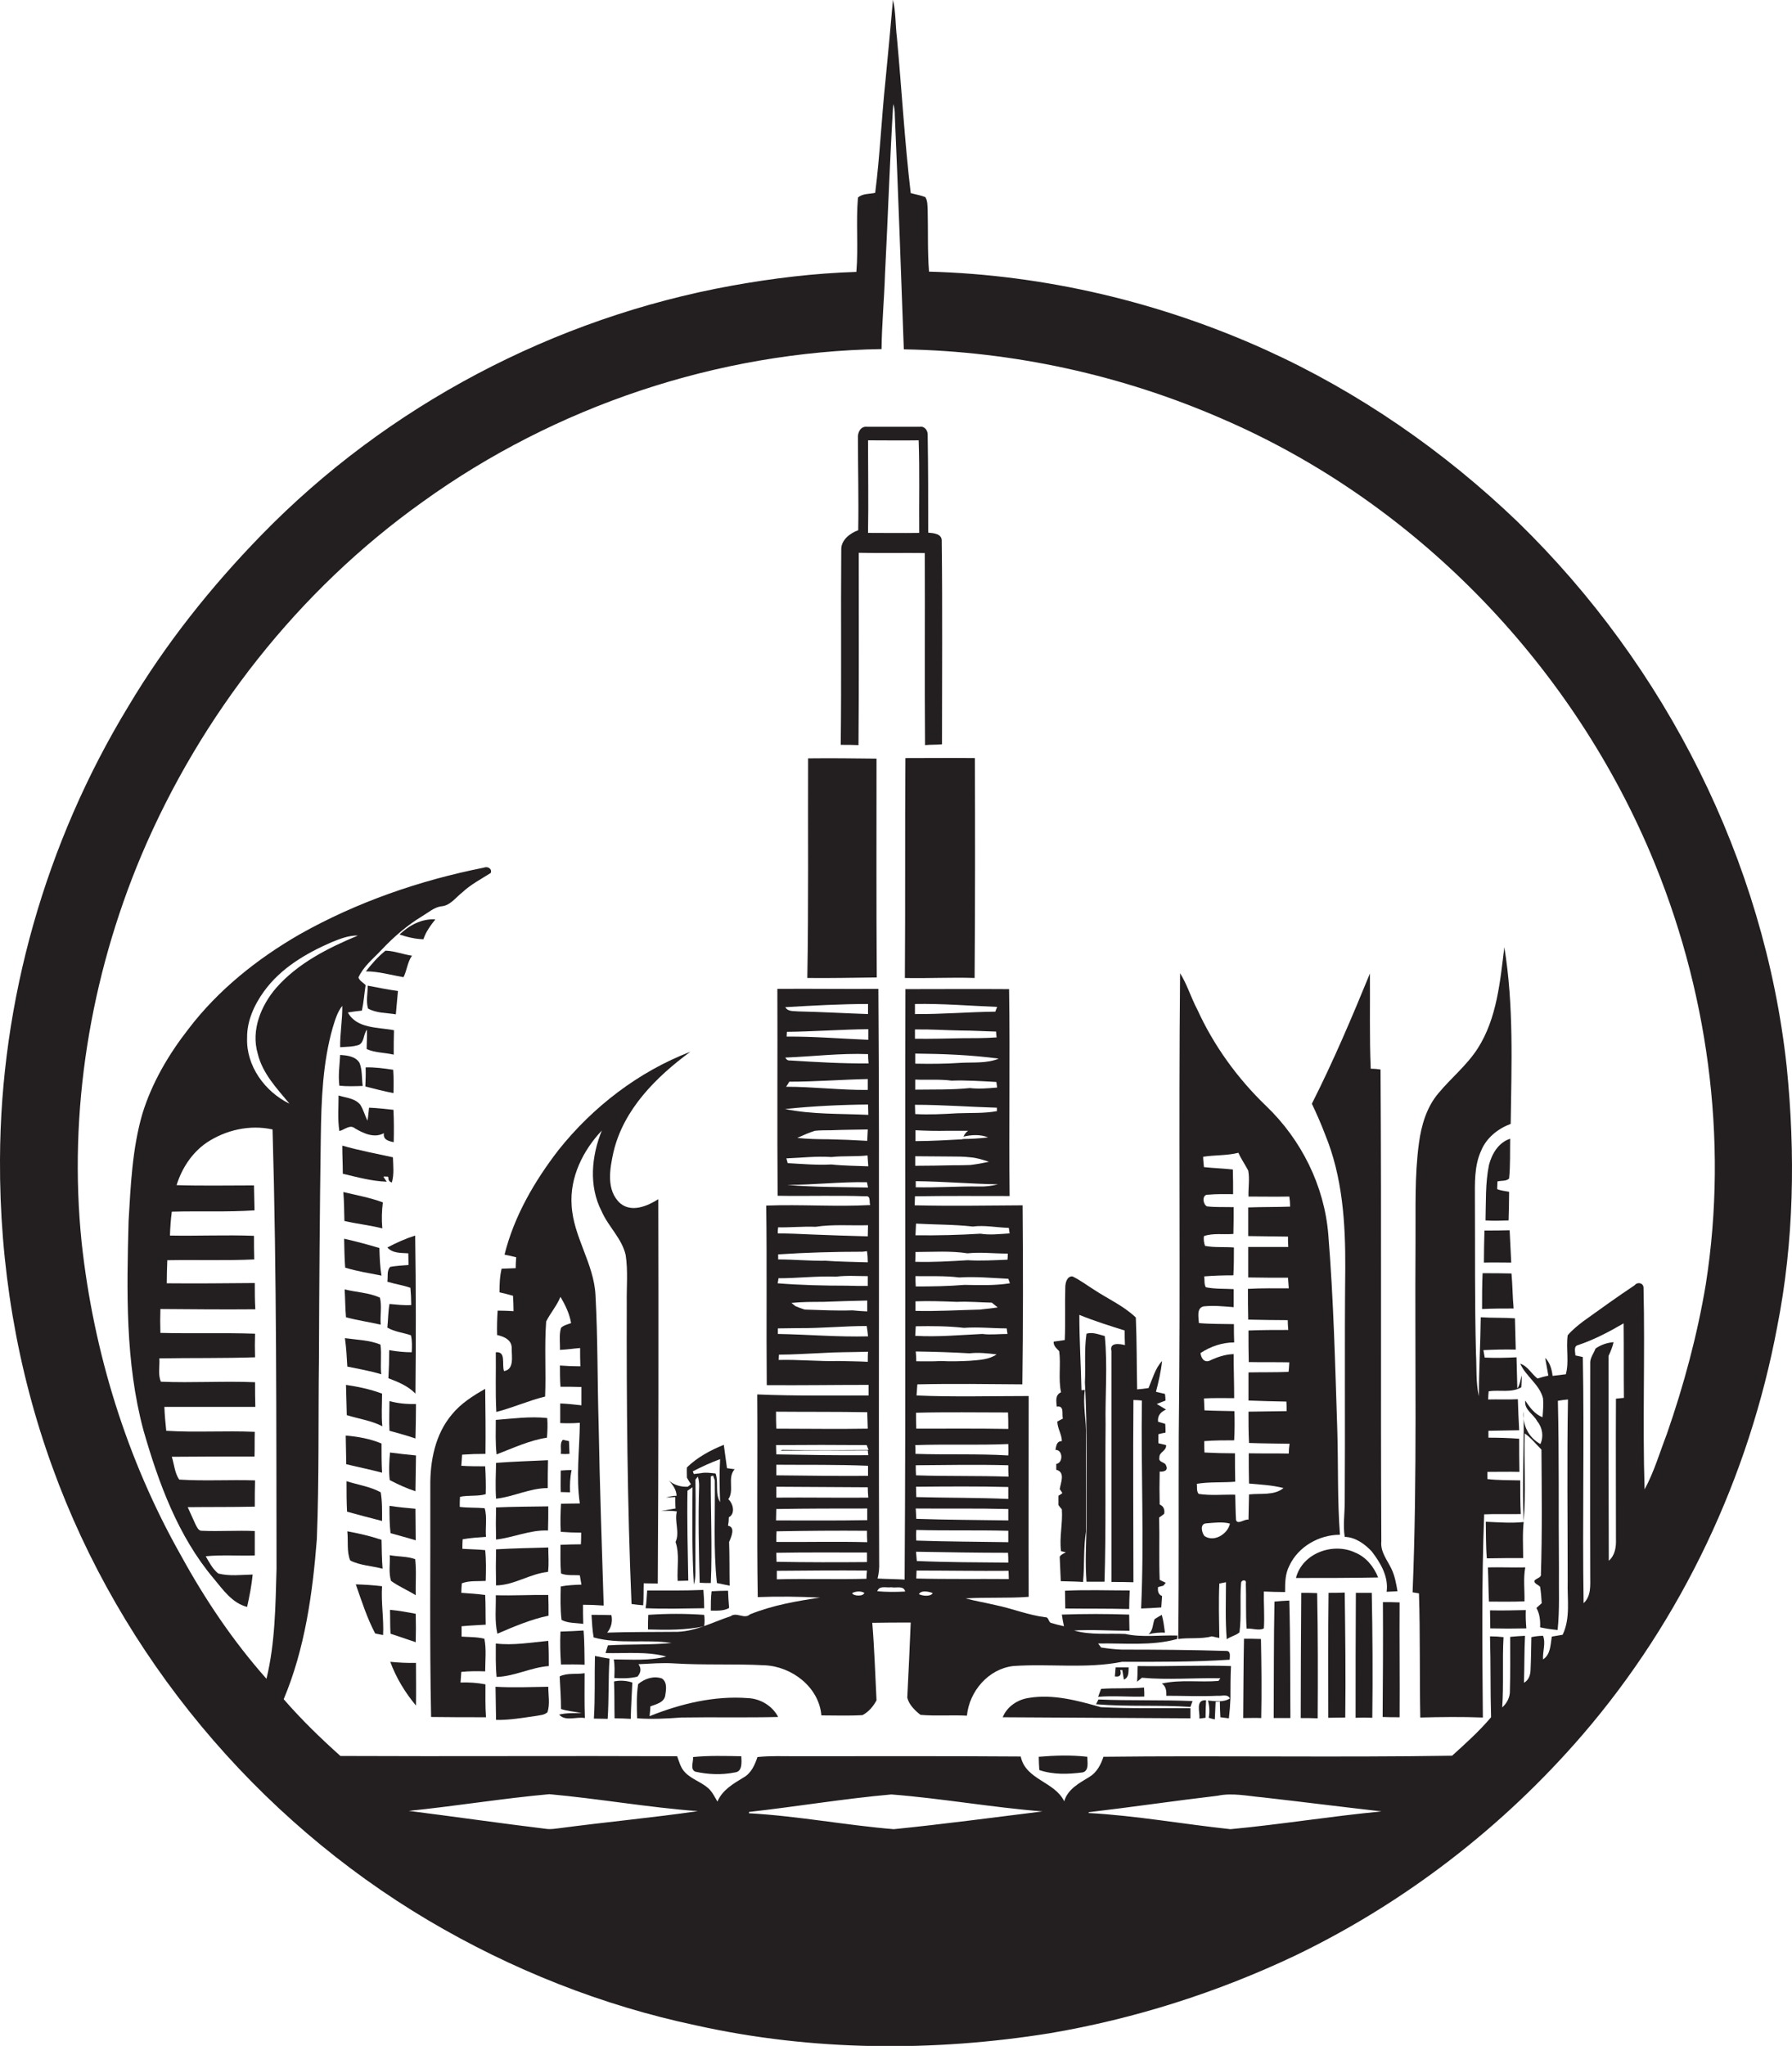 <?xml version="1.0" encoding="utf-8"?>
<!-- Generator: Adobe Illustrator 19.2.0, SVG Export Plug-In . SVG Version: 6.00 Build 0)  -->
<svg version="1.1" id="Layer_1" xmlns="http://www.w3.org/2000/svg" xmlns:xlink="http://www.w3.org/1999/xlink" x="0px" y="0px"
	 viewBox="0 0 675.9 771.3" enable-background="new 0 0 675.9 771.3" xml:space="preserve">
<g>
	<path fill="#231F20" d="M673.9,402.1c-8.4-77.5-45.6-151-101.4-205.3c-27.8-26.7-60-49-95.1-64.9c-39.8-18-83.3-28.3-127-29.5
		c-0.6-7.8-0.3-15.5-0.5-23.3c-0.1-1.6,0-3.4-0.9-4.8c-1.8-0.7-3.7-1-5.5-1.5c-2.3-19.5-3.4-39.1-5.2-58.6
		c-0.6-4.8-0.4-9.7-1.5-14.3c-0.9,10.1-1.8,20.2-2.8,30.3c-1.5,14.1-2.1,28.4-3.9,42.5c-2.2,0.5-4.8,0.2-6.5,1.8
		c-0.8,9.3,0.2,18.7-0.6,28c-15.8,0.5-31.5,2.4-47,5.2c-66.9,12.1-129.9,45.2-177.4,94c-19.1,19.6-36.2,41.1-50.2,64.6
		C17.2,317.6,0.2,377.3,0,437.2c-0.2,39.4,6.3,78.9,19.8,116c25.7,71,76.8,132.3,141.8,170.8c31.3,18.5,65.5,32.1,101.1,39.6
		c43.7,9.7,89.3,10,133.4,2.9c31.8-5.4,62.9-15.3,92.1-29.1c41.5-19.9,78.7-48.6,108.7-83.4c37.5-43.5,62.8-97.3,73.4-153.7
		C676.7,468,677.2,434.8,673.9,402.1z M211.2,689.2c-1.7,0.2-3.4,0.5-5,0.3c-17.3-2.1-34.6-4.6-52-6.8c17.7-1.8,35.3-4.7,53-6.3
		c18.7,1.7,37.3,5,56,6.4C245.9,685.3,228.5,686.9,211.2,689.2z M337.1,689.6c-18.2-1.5-36.3-5-54.6-6c0-0.1,0-0.4,0-0.5
		c17.9-2,35.7-5,53.7-6.6c19.1,1.5,38,4.9,57,6.4C374.6,685.2,355.9,687.7,337.1,689.6z M464.1,689.6c-17.8-1.9-35.5-5.1-53.5-6.1
		c0-0.1,0-0.3,0-0.3c16.2-1.9,32.4-4.3,48.6-6.2c5.6-1.2,11.3,0.1,17,0.6c15,1.7,29.9,3.6,44.9,5.3
		C502.1,684.7,483.2,687.8,464.1,689.6z M609.5,580.2c0.1,3-0.3,6.1-2.7,8.2c-0.1-25.7-0.1-51.5-0.1-77.2c0.8-1.7,1.5-3.4,1.9-5.2
		c-2.5,0.2-4.8,1-6.8,2.4c-0.7,1.9-2.2,3.6-2,5.8c0,26.7-0.1,53.4,0,80c0,3.5,0.4,7.5-2.5,10.2c-0.5-30.9,0.3-61.9-0.3-92.8
		c-0.7-0.2-2.1-0.4-2.8-0.6c0-1.2-0.8-3.5,1-3.9c6-2,11.7-5,17.2-8.2c0.1,9.4,0,18.7,0.1,28.1c-0.8,0.1-2.3,0.2-3,0.3
		C609.4,545,609.5,562.6,609.5,580.2z M643.4,484.1c-3.2,19.2-8.3,38.1-14.7,56.5c-2.7,7-4.8,14.3-8.4,20.9
		c-0.8-25.4,0.2-50.8-0.4-76.1c-0.1-1.8-2.3-2.2-3.3-0.9c-6.6,4.4-13,9-19.4,13.6c-2.1,1.6-4.2,3.3-5.9,5.3
		c-0.7,4.9,0.6,9.9-0.7,14.7c-1.7,0.2-3.3,0.4-5,0.6c-0.3-2.5-1-5-2.8-6.8c0.4,2.2,0.8,4.5,1.2,6.7c-1.4,0.3-2.8,0.7-4.1,1.1
		c-2.3-1.8-3.7-4.7-6.5-5.6c2.1,4.8,7.3,7.8,8.6,13.1c0.2,2.3,0,4.7-0.2,7.1c-3-1.2-4.9-3.8-6.5-6.3c-0.5,3.5,3.1,5.1,4.5,7.8
		c2,2.4,2.5,5.8,1.2,8.6c-3.6-2-5.9-5.5-6.3-9.5c0.1,12.9-0.6,25.8,0,38.7c0.9-11,0.1-22.1,0.4-33.2c2.4,1.7,4.2,4,6.3,6.1
		c0.1,15.6,0.3,31.3-0.2,46.9c0.5,1.9-4.3,1.8-1.7,3.8c0.4,0.2,1.1,0.7,1.4,1c0.3,2,0.5,4.1,0.6,6.2c-0.5,0.4-1.5,1.4-2,1.8
		c1.3,2.3,1.5,4.8,1.4,7.3c2.2,0.5,4.4,0.8,6.6,1c0.8-7.7,0.4-15.5,0.5-23.2c-0.2-21,0.1-42.1-0.4-63.2c1.2-0.2,2.5-0.4,3.8-0.5
		c-0.4,22.9-0.1,45.7-0.1,68.6c-0.2,6.7,1.1,13.8-1.9,20.1c-1.4,0.2-2.7,0.5-4.1,0.7c-0.5,3-0.4,6.7-3.3,8.6c-0.2-3,1.1-6.1,0-8.9
		c-1.5,0-3,0.2-4.4,0.5c-0.1,4-0.1,8.1-0.3,12.1c0,1.9-0.6,4.1-2.5,5.1c0.2-5.9,0.1-11.8,0.4-17.7c-1.9,0.1-3.7,0.2-5.6,0.4
		c0,6.7,0.1,13.5-0.1,20.2c0.1,2.5-1.1,4.8-2.9,6.4c0.6-8.8,0-17.7,0.5-26.5c-1.7-0.2-3.4-0.3-5.1-0.3c0.3,10.2,0.1,20.3,0.4,30.5
		c-4.4,5.2-9.6,9.9-14.7,14.5c-43.8,0.7-87.7-0.1-131.5,0.4c-1,3-2.5,5.9-5.3,7.6c-3.8,2.3-8.2,4.6-9.5,9.2
		c-3.6-7.5-14.6-8.1-16.4-16.9c-28.2-0.2-56.5-0.1-84.7-0.1c-4.9,0-9.8-0.2-14.6,0.3c-1,3-2.4,6.2-5.4,7.8c-3.8,2.3-7.9,4.7-9.7,9
		c-1-1.7-1.9-3.6-3.4-5c-2.7-2.4-6.3-3.4-8.8-6c-1.7-1.7-2.2-4-3-6.1c-42.3-0.2-84.7,0.1-127-0.1c-7.5-6.7-14.8-13.8-21.4-21.4
		c8-19,10.9-39.8,12.5-60.3c0.9-22.7,0.5-45.3,0.8-68c0.1-28,0.3-56,0.7-83.9c0.2-13.7,0.7-27.7,4.5-41c0.9-2.9,1.7-5.8,3.6-8.2
		c0.1,5.2-0.9,10.4-0.8,15.6c2.4-0.2,4.8-0.1,7.1-0.9c2.1-1.1,1.6-4,3-5.7c0.1,2.4-0.1,4.9-0.1,7.3c3.1,1.4,6.8,1.3,10.2,2.1
		c0-3.1,0-6.2,0.1-9.2c-6-1.2-14-0.5-17.4-6.7c1.7-0.3,3.5-0.5,5.3-0.7c0.7-3.2,0.9-6.4,1.4-9.6c-0.9-1-2.3-1.6-2.7-2.9
		c1.9-4.2,5.6-7.1,8.7-10.4c4.6-4.9,9.7-9.3,15.5-12.8c2.2-1.3,4.3-3.2,6.9-3.6c3.5-0.2,5.5-3.3,8.1-5.3c3.2-3,7.1-5,10.7-7.3
		c0.6-1.6-1.2-2.6-2.6-2c-24.2,4.8-47.9,13-69.4,25.1c-16,9.2-30.8,21-42,35.7c-7.5,9.6-13.8,20.3-17.4,32
		c-3.8,13.1-4.4,26.8-5.2,40.4c-0.7,26.4-1.3,53.2,5.6,78.9c5.7,19.8,13,39.9,26.5,55.9c3.5,4.2,7,9.3,12.6,10.7
		c0.9-4,1.7-8.1,2.1-12.2c-4.3,0.1-8.7,0.7-13-0.4c-2.1-1.7-3.4-4.2-4.7-6.5c6.2-0.6,12.4-0.1,18.5-0.3c0-3.1,0-6.1,0-9.2
		c-6.6-0.3-13.3,0.2-19.9-0.1c-1.4,0.1-1.9-1.4-2.5-2.5c-1-2.1-1.9-4.3-2.9-6.4c8.4-0.1,16.9,0,25.3-0.2c0-3.3,0-6.6,0.1-9.9
		c-9.5-0.3-19.1,0.3-28.6-0.3c-1.7-2.4-1.9-5.8-2.8-8.6c10.4-0.1,20.8-0.1,31.2-0.1c0.1-3.1,0-6.2,0.1-9.3
		c-11.1-0.5-22.3,0.3-33.4-0.4c-0.3-3-0.6-6-0.7-9c11.4,0,22.9,0,34.3,0c-0.1-3.1-0.1-6.2-0.1-9.3c-11.8-0.5-23.7,0.3-35.5-0.2
		c-1.2-2.6-0.4-5.9-0.6-8.8c12-0.2,24.1,0,36.1-0.4c-0.1-3-0.1-5.9,0-8.9c-11.9-0.4-23.8,0-35.7-0.3c-0.1-3-0.1-6,0-9
		c11.9,0.1,23.9,0.2,35.8,0.1c-0.2-3.3-0.2-6.6-0.2-9.9c-11,0.1-22.1,0.2-33.2,0.1c0-2.9,0.1-5.8,0.2-8.7
		c10.9-0.2,21.9,0.2,32.8-0.3c-0.1-3-0.1-5.9-0.1-8.9c-10.6-0.4-21.2,0.1-31.7-0.1c0.1-3,0.3-6,0.7-9c10.4-0.3,20.8,0.2,31.2-0.5
		c-0.1-3.2-0.1-6.3-0.2-9.4c-9.8,0-19.5,0.2-29.2-0.1c2-6.4,5.8-12.2,11.3-16c7.2-4.8,16.3-6.9,24.9-5c1.6,55.2,1.4,110.5,1.5,165.7
		c-0.4,13.8-0.5,27.9-3.8,41.4c-12.5-14.1-23.1-29.8-32.2-46.4c-20.5-36.2-33-76.7-37.5-118c-5.1-49.5,3.2-100.1,22.5-146
		c22.4-52.9,59.2-99.9,106.1-133.3c50.1-36.1,111.3-56.6,173.1-57.6c0.1-9.4,1-18.8,1.3-28.2c1.1-21.4,1.8-42.8,3.1-64.2
		c0.5,1.4,0.6,2.8,0.6,4.2c1.3,29.4,2.3,58.8,3.4,88.3c41.2,0.7,82.3,9.7,120.1,26.2c72.2,31.1,130.8,91.4,161.5,163.7
		C644,372.3,652,429.3,643.4,484.1z M97.2,397.2c1.8,7.5,7.2,13.1,12,18.9c-9.3-4.5-16.4-14.3-16-24.8c-0.1-6.4,2.7-12.5,6.4-17.6
		c6.3-8.7,15.8-14.3,25.5-18.5c3.2-1.3,6.5-2.6,9.9-2.5c-11.3,4.7-22.6,10.4-30.8,19.7C98.5,379,94.6,388.3,97.2,397.2z"/>
	<path fill="#231F20" d="M574.6,534.9c0-0.9,0-1.8,0-2.7C574.4,533.1,574.5,534,574.6,534.9z"/>
	<path fill="#231F20" d="M323.8,280.9c0.2-24.2,0.1-48.3,0.1-72.5c8.3,0.2,16.6,0,24.9,0.1c0.1,24.1-0.1,48.3,0.1,72.4
		c2.1-0.2,4.3-0.1,6.4-0.3c0-25.5,0.2-51-0.1-76.5c0.2-2.9-3-3.1-5.1-3.3c0-12.3,0-24.5-0.2-36.8c0.1-1.6-1.1-3.4-2.9-3.1
		c-6.7,0-13.3,0-20,0c-2.4-0.3-3.6,2.2-3.4,4.3c0,11.6,0.3,23.1,0.1,34.7c-3.1,1.1-6.5,3.7-6.4,7.3c-0.2,24.5,0.1,49.1-0.2,73.6
		C319.5,280.8,321.6,280.8,323.8,280.9z M346.5,166c0.4,11.6,0.1,23.3,0.2,34.9c-6.4,0.1-12.8,0-19.3,0c0.2-11.6,0-23.3,0-34.9
		C333.8,166,340.1,166.1,346.5,166z"/>
	<path fill="#231F20" d="M330.7,368.5c-0.2-27.5-0.1-55-0.1-82.5c-8.6-0.1-17.2-0.2-25.8-0.1c-0.1,27.6,0.2,55.2-0.3,82.8
		C313.2,368.8,322,368.6,330.7,368.5z"/>
	<path fill="#231F20" d="M341.5,285.8c-0.2,27.6,0,55.3-0.2,82.9c8.8,0.2,17.5-0.3,26.3,0c0.2-27.6,0.2-55.3,0.1-82.9
		C358.9,285.7,350.2,285.8,341.5,285.8z"/>
	<path fill="#231F20" d="M150.7,352.3c2.9,1,5.9,1.7,9,1.8c0.9-2.8,2.7-5.2,4.5-7.5C158.9,346.3,154.3,348.9,150.7,352.3z"/>
	<path fill="#231F20" d="M572,511.7c-4,0.2-8,0.3-12,0.1c-0.1-0.7-0.4-2.1-0.5-2.8c4-0.2,8.1-0.3,12.2-0.2
		c-0.1-3.9-0.2-7.9-0.3-11.8c-4.3-0.3-8.6-0.1-12.9-0.4c-0.1,9.9-0.7,19.9-0.7,29.8c-1.2-5.3-0.8-10.8-1.1-16.2
		c-0.5-19.3-0.3-38.7-0.4-58c0-6.2-0.3-12.7,2.4-18.5c2-4.8,6.3-8.2,11.1-10c0.3-22.2,1.2-44.6-2.4-66.6c-1.6,13-2.8,26.8-10,38.1
		c-4.1,6.4-10.1,11.2-14.9,17c-4.4,5.2-6.4,12-7.3,18.7c-1.7,12.4-1.2,25-1.3,37.4c-0.3,44,0.7,88-1.1,132c0.6,0.1,1.8,0.3,2.4,0.4
		c0.5,15.6,0.2,31.2,0.5,46.8c7.9-0.2,15.7-0.3,23.6,0c-0.2-25.5-0.5-51.1,0.5-76.6c4.6-0.2,9.2,0,13.8-0.1
		c-0.2-4.2-0.2-8.5-0.2-12.7c-4.1-0.1-8.3,0-12.4-0.5c0-0.7,0-2,0-2.7c4,0,8.1-0.1,12.1,0c-0.1-4.2-0.1-8.4-0.1-12.5
		c-3.9-0.3-7.8-0.4-11.6-0.4c0-0.6,0-1.9,0-2.6c3.9-0.1,7.7-0.1,11.6-0.2c-0.2-3.9-0.4-7.8-0.5-11.7c-3.7,0.2-7.4,0-11.2,0.1
		c0-1.1,0.1-2.1,0.2-3.1c4.1-0.6,8.6,0.7,12.3-1.5c0.1-1.5,0.2-3,0.1-4.5c-0.4,1.7-0.6,3.5-1.6,5C572.2,519.6,572.1,515.6,572,511.7
		z"/>
	<path fill="#231F20" d="M155.4,360.3c-3.4-0.5-6.6-1.8-10-1.9c-2.8,2.2-5.2,5-7.4,7.8c4.8,0,9.5,1.4,14.2,2.2
		C153.5,365.8,153.7,362.6,155.4,360.3z"/>
	<path fill="#231F20" d="M476.7,600c2.7,0.1,5.3,0.2,8,0.2c0-3.4,0-6.8,1.6-9.9c3.4-7.3,11.3-11.7,19.1-11.7
		c-1-13.1-0.6-26.2-1-39.3c-0.8-24.6-1.4-49.3-3.4-73.9c-1.5-18.4-10.2-35.8-23.5-48.5c-10.8-10.4-19.7-22.7-25.9-36.3
		c-2.4-4.5-3.8-9.4-6.5-13.7c-0.6,58.1,0.2,116.2-0.5,174.3c-0.1,25.6,0.1,51.2-0.2,76.7c4.2-0.6,8.6,0.1,12.7-1
		c0.7,0.2,2.1,0.5,2.8,0.6c-0.1-6.8-0.3-13.7,0-20.5c0.6-0.1,1.9-0.4,2.5-0.5c0,7.1-0.3,14.3,0.3,21.5c1.5-1.1,3.4-1.4,4.8-2.6
		c0.8-6.1,0.1-12.3,0.6-18.5c0-1.4,2.2-1.6,1.8,0.1c0.2,5.6-0.1,11.3,0.3,17c2.1-0.2,4.7,0.9,6.5-0.1
		C477,609.3,476.6,604.6,476.7,600z M454.3,579.1c-1.1-1.4-1.8-4.7,0.7-4.8c2.9-0.2,6-0.7,8.9,0.1
		C463.2,578.1,458.1,581.6,454.3,579.1z M471.1,563.4c-0.1,3.2-0.1,6.3-0.2,9.5c-1.5-0.3-4,2-4.7,0.2c-0.2-3.2-0.2-6.4-0.3-9.6
		c-4.6-0.1-9.3,0.4-13.8-0.3c-0.9-1.1-0.5-2.6-0.7-3.8c4.8-0.8,9.7-0.4,14.5-0.8c-0.1-3.6-0.1-7.1-0.1-10.7c-3.8,0-7.7-0.1-11.5-0.3
		c-0.1-1.4-0.1-2.8-0.1-4.3c3.8-0.3,7.5-0.3,11.3-0.3c0.2-3.7,0.2-7.4,0.1-11c-3.8-0.1-7.5-0.1-11.3-0.3c-0.1-1.5-0.1-3-0.2-4.5
		c3.8-0.2,7.6-0.1,11.4-0.1c0-5.5-0.2-11.1-0.2-16.6c-3.2,0.1-6.2,1.1-9.1,2.5c-2.2,0.8-3.2-1.2-3.4-2.9c3.8-2.5,8.2-4,12.7-4
		c-0.1-2.3-0.1-4.6-0.1-6.9c-4.4-0.1-8.8,0-13.2-0.4c-0.1-2.1-1-5.7,1.8-6.3c3.8-0.4,7.5,0,11.3,0.3c0-2.3,0-4.6,0-6.8
		c-3.5-0.2-7,0-10.5-0.7c-0.7-1.2-0.4-2.7-0.6-4.1c3.6-0.3,7.3-0.4,11-0.4c0.2-3.5,0.2-7,0.2-10.5c-3.6-0.3-7.3,0.1-10.9-0.6
		c-0.4-1.2-0.6-2.5-0.4-3.7c3.5-1.2,7.4-0.5,11.1-0.8c0.1-3.4,0.1-6.7,0.1-10.1c-3.4-0.1-6.7,0.1-10.1-0.3c-1.6-0.9-1.9-4.6,0.5-4.4
		c3.1-0.3,6.2-0.2,9.4-0.2c0-3.1,0-6.2-0.1-9.3c-3.6-0.4-7.3-0.5-10.9-0.9c-0.1-1.3-0.3-2.6-0.3-3.9c4.4-0.7,9-0.4,13.3-1.5
		c1,2.3,2.5,4.4,3.7,6.7c0.6,3.2,0,6.5,0.1,9.8c5.1,0,10.3,0.1,15.4,0c0.2,1.3,0.3,2.5,0.3,3.8c-5.3,0.2-10.6,0.1-15.8,0.3
		c0,3.6,0,7.2,0,10.8c5,0.1,10,0.1,15,0.2c0,1.3,0,2.6,0.1,3.9c-5,0-10.1,0-15.1,0c0,3.8,0,7.7,0,11.5c5,0.1,10,0.1,15,0.1
		c0.1,1.3,0.2,2.6,0.3,4c-5.1,0-10.3-0.1-15.4,0.2c0,3.9,0,7.7,0.1,11.6c5,0.1,9.9,0.2,14.9,0.2c0,1.2,0.1,2.5,0.2,3.7
		c-5,0-10,0-15,0.2c0,4,0,7.9,0.1,11.9c5.1,0.1,10.2,0,15.3,0.1c-0.1,1.2-0.1,2.4-0.3,3.6c-5,0.2-10.1,0.1-15.1,0.2
		c0,3.5,0,7.1,0,10.6c4.8,0.2,9.5,0.3,14.3,0.4c0.1,1.2,0.1,2.4,0.1,3.6c-4.8,0.1-9.6,0.1-14.4,0.2c0,3.9,0,7.8,0.2,11.8
		c5.1,0.2,10.2,0.2,15.3,0.3c-0.2,1.2-0.3,2.5-0.3,3.7c-5.1-0.1-10.1,0-15.1-0.1c0,3.8,0,7.6,0.1,11.4c4.4,0.4,8.8,0.6,13,1.7
		C480.6,563.9,475.5,562.9,471.1,563.4z"/>
	<path fill="#231F20" d="M507.4,478.2c-0.3,29.4,0,58.7-0.2,88.1c0,4.4-0.7,8.8,0,13.1c4,0.1,7.6,2.7,10.2,5.5
		c3.3,4.3,6.4,9.5,5.6,15.2c1.3-0.1,2.7-0.1,4.1-0.2c-0.5-2.9-1-5.8-2.3-8.5c-1.6-3.3-4.2-6.4-3.8-10.3
		c-0.3-59.3,0.1-118.6-0.3-177.9c-1.2-0.2-2.5-0.3-3.7-0.3c-0.5-12-0.2-23.9-0.3-35.9c-6.8,16.6-13.8,33.1-21.9,49.1
		c1.8,3.8,3.5,7.6,5,11.6C506.4,443.7,507.5,461.2,507.4,478.2z"/>
	<path fill="#231F20" d="M150.1,373.6c-3.8-0.5-7.6-1.3-11.4-2c0,2.8-0.7,5.8,0.1,8.6c3.1,1.8,7,1.6,10.5,2.2
		C149.6,379.4,149.8,376.5,150.1,373.6z"/>
	<path fill="#231F20" d="M423.2,626.5c13.5,0,27.1,0.1,40.6-0.8c0-1.2,0.6-3.4-1.4-3.3c-13.1-0.4-26.2-0.5-39.3-0.5
		c-2.6-0.1-5.2-0.4-7.8-0.8c-0.3-0.4-0.8-1.1-1.1-1.5c9.9-0.2,20.1,1,29.8-1.7l0.1-1.3c-6.6-0.2-13.3,0.8-19.7-0.6
		c-6.4-0.3-13,0.5-19.3-1.3c7-0.4,13.9,0.1,20.9,0.1c0-2-0.1-4.1-0.1-6.1c-8.5-0.3-16.9-0.3-25.4,0c0.2,1.5,0.5,2.9,0.8,4.4
		c-1.7-0.4-3.4-0.8-5-1.3c-0.9-0.5-0.8-2.2-2-2.1c-6.5-0.8-12.5-3.3-18.9-4.6c-3.7-0.9-7.5-1.5-11.2-2.5c7.9-0.5,15.8,0,23.8-0.6
		c-0.1-25.2,0-50.5,0-75.7c-14.1,0-28.2,0.4-42.3-0.2c0.1-1.4,0.2-2.8,0.3-4.2c13.2-0.3,26.4-0.1,39.6,0c0.3-22.5,0.3-45,0.1-67.5
		c-13.6,0.1-27.2,0.3-40.7,0c0-0.8,0.1-2.5,0.1-3.4c11.9-0.2,23.8-0.1,35.7-0.1c-0.3-26,0.2-52-0.2-78c-13-0.1-26,0-39.1,0
		c-0.2,74.2,0.2,148.4-0.3,222.6c-3.4-0.2-6.8-0.2-10.2-0.4c0.5-2,0.7-4.1,0.6-6.2c-0.3-72,0.2-144-0.3-216.1
		c-12.7,0.1-25.4-0.1-38.1,0c0.1,26-0.1,52,0.1,78c11.1,0.2,22.2-0.2,33.2,0.2c2-0.3,1.3,2.1,1.7,3.3c-13,0.7-26.1-0.3-39.2,0.2
		c0.3,22.6,0,45.1,0.2,67.7c12.8,0.1,25.6-0.1,38.4-0.1c0,1.3,0,2.7,0,4c-14,0-28,0.2-42-0.4c0.2,25.5-0.2,51,0.2,76.4
		c7.8-0.3,15.7-0.2,23.5,0.2c-8.9,1.3-18,2.9-26.4,6.3c-2.2,2-5-1-7.3,0.7c-7,2.3-13.8,6.1-21.4,5.9c-8.4,0.1-16.8,0-25.2,0.3
		c1.6-1.9,2.1-4.3,1.6-6.6c-2.5-0.1-5-0.1-7.5-0.1c0.2,2.8,0.3,5.7,0.8,8.5c9.6,2.7,19.7,0.6,29.4,2.1c-8,0.8-16.1,0.4-24,0.9
		c-0.2,0.7-0.7,2.1-0.9,2.9c7.6,0.2,15.5-0.7,22.9,1.3c-6.4,1.7-13.2,1.1-19.8,1.1c0.4,2.3,0.3,4.6,0.2,7c2.9,0.2,5.8,0.2,8.7-0.5
		c1.3-1.4,1.6-3.1,0.4-4.7c4.5-0.2,9-0.6,13.5-0.3c11.3,0.7,22.7,0.1,34,0.7c10.3,0.4,20.6,8.2,21.5,18.9c5.2,0,10.3,0.2,15.5-0.1
		c2.3-1.2,4.1-3.3,5.3-5.6c-0.5-9.7-0.8-19.5-1.6-29.2c4.8-0.1,9.7-0.1,14.5-0.1c-0.4,9.4-0.8,18.9-1.3,28.3c0.6,2.6,2.9,4.9,5,6.5
		c5.8,0.5,11.7,0,17.5,0.3c0.9-9.2,8.1-17.6,17.4-18.7C395.7,627.1,409.6,629.2,423.2,626.5z M345.1,391.6c0-0.9,0-2.7,0-3.5
		c5.7-0.1,11.4,0.3,17.2,0.4c4.5,0,9,0.3,13.4,0.4c0,0.5,0.1,1.6,0.2,2.2c-4.3,0.3-8.5,0.3-12.8,0.3
		C357.1,391.5,351.1,391.7,345.1,391.6z M345.2,407c4.6,0.2,9.2-0.2,13.7,0.4c5.6-0.2,11.3,0.2,16.9,0.5c0.1,0.5,0.2,1.5,0.3,2.1
		c-3.4,0.3-6.9,0.6-10.3,0.2c-6.8,0.7-13.7,0.5-20.6,0.6C345.2,409.8,345.2,407.9,345.2,407z M376,417.6l0,1.3
		c-4.9,0.9-9.9,0.6-14.9,0.8c-5.3,0.3-10.6,0.6-15.9,0.3c0-0.9-0.1-2.7-0.1-3.5C355.4,416.5,365.7,417.3,376,417.6z M363.4,429.5
		c-6,0.3-12.1,0.7-18.1,0.7c0-1.4,0-2.7,0-4.1c4,0.2,8,0.3,12,0.2c2.6,0,5.3,0,7.9,0c-0.9,0.5-1.4,1.4-1.8,2.2
		c3.1-0.7,6.3-0.9,9.3,0.3c-3.3,0.4-6.6,0.6-10,0.6L363.4,429.5z M345.2,435.9c4.3,0,8.7,0.1,13.1,0.1c2.6,0,5.1,0,7.7,0.3
		c2.4,0.2,4.7,0.9,7,1.7c-2.3,0.5-4.6,0.9-7,1.2c-2.1,0.1-4.2,0.1-6.3,0.1c-4.8,0.1-9.7,0.2-14.5,0.2
		C345.2,438.6,345.2,436.8,345.2,435.9z M369.2,447.3c-7.9-0.1-15.9,0.5-23.8,0.3c0-0.6,0-1.7,0-2.3c10.3,0.1,20.6,1,31,1.2
		C374,447.1,371.6,447.4,369.2,447.3z M362.1,400.7c-5.6,0.4-11.3,0.4-16.9,0.3c0-1.3,0-2.5,0-3.8c10.5,0.1,21.1,0.5,31.5,1.9
		C372.1,401,367,400.4,362.1,400.7z M345.1,378.5c10.3-0.2,20.7,0.7,31,1.1c-0.2,0.4-0.5,1.3-0.7,1.8c-10.1,0.1-20.2,1-30.3,0.9
		C345.1,381.3,345.1,379.5,345.1,378.5z M327.4,378.5c0,1,0,2.9,0,3.8c-8.8-0.3-17.5-0.8-26.3-1c-1.7-0.2-3.9,0.2-4.9-1.6
		C306.6,379.1,317,378.5,327.4,378.5z M327.5,388c0,1,0,3,0,4c-10.3-0.4-20.5-1.3-30.8-1.2c0-0.5,0.1-1.4,0.1-1.8
		C307,388.9,317.2,388.1,327.5,388z M313.6,436.2c4.5-0.5,9.1-0.1,13.6-0.6c0.1,1.4,0.2,2.7,0.3,4.1c-4.6-0.2-9.3-0.2-13.9-0.7
		c-5.5,0.3-11-0.2-16.5-0.5l-0.5-1.8C302.2,436.5,307.9,435.8,313.6,436.2z M300.7,429c2.2-1,4.4-2,6.7-2.7c2.1-0.2,4.1-0.2,6.2-0.2
		c4.6-0.2,9.1-0.2,13.7-0.3c-0.1,1.4-0.1,2.9-0.2,4.3c-4.9-0.3-9.9-0.5-14.8-0.6C308.4,429.5,304.6,429.4,300.7,429z M296.9,446.7
		c10.1,0,20.1-1.2,30.1-1l0.4,2C317.3,447.5,307.1,447.6,296.9,446.7z M296.1,418.1c10.4-1.1,20.9-1.6,31.3-1.7c0,1,0.1,2.9,0.1,3.9
		C317,419.8,306.3,420.2,296.1,418.1z M296.5,409.7c0.4-0.6,0.8-1.2,1.2-1.9c9.9,0,19.7-0.8,29.6-1c0,1,0,3.1,0,4.1
		C317,411,306.8,409.7,296.5,409.7z M298.1,399.8c-0.9,0.1-1.5-0.3-1.9-1.1c10.4-0.4,20.8-1.7,31.2-1.3c0,0.9,0.1,2.7,0.2,3.5
		C317.7,401,307.9,400.4,298.1,399.8z M293.5,462.7c4.7,0.1,9.4-0.4,14.1-0.2c6.5-1,13.2-0.4,19.8-0.6c0,1-0.1,3.1-0.1,4.2
		c-7-0.2-14.1-0.4-21.1-0.7c-4.3-0.2-8.5-0.4-12.8-0.4C293.3,464.3,293.4,463.2,293.5,462.7z M327.3,475.9
		c-5.3-0.2-10.6-0.2-15.9-0.6c-6,0.1-11.9-0.5-17.9-0.5l0-1.9c10.6-0.7,21.2-1,31.8-1c0.4,0,1.3-0.2,1.7-0.2
		C327.2,473,327.3,474.4,327.3,475.9z M293.6,481.9c7.3,0,14.5-0.9,21.7-0.6c4-0.5,8-0.2,12-0.2c0,1.2,0,2.5,0,3.7
		c-2.7,0-5.3,0-7.9-0.1c-8.7,0-17.4-0.2-26.1-0.9C293.4,483.4,293.6,482.4,293.6,481.9z M327.1,490.3c0,1.4,0,2.7,0,4.1
		c-1.9-0.1-3.8-0.2-5.6-0.4c-6,0.2-12-0.1-18-0.3c-1.2-0.4-2.4-0.8-3.5-1.3c-0.4-0.3-1.1-0.9-1.5-1.2c4-0.4,7.9-0.4,11.9-0.4
		C316,490.6,321.6,490.4,327.1,490.3z M327.3,513.4c-3.6-0.2-7.3-0.2-10.9-0.3c-7.6,0.2-15.1-0.6-22.7-0.4c0-0.5,0.1-1.5,0.1-2
		c5.3,0,10.6-0.4,15.9-0.6c5.9-0.4,11.8-0.3,17.7-0.5C327.3,510.6,327.3,512.5,327.3,513.4z M293.4,502.9l0-2.1
		c2.6,0,5.1-0.1,7.7-0.1c8.6,0.1,17.2-0.8,25.8-0.8c0.2,1.3,0.4,2.6,0.5,3.9C316.1,504.1,304.8,503.1,293.4,502.9z M292.7,532.2
		c11.5,0.1,22.9,0,34.4,0.2c0.1,2,0.1,4.1,0.2,6.2c-11.5,0.2-23,0-34.5,0C292.7,536.4,292.7,534.3,292.7,532.2z M321.4,600.6
		c1.3-0.7,3.2-0.9,4.6-0.1C325.7,601.9,321.9,601.8,321.4,600.6z M326.8,595.2c-11.3,0.3-22.6-0.1-33.8,0.2c0-0.8,0-2.4,0-3.2
		c11.3-0.1,22.7-0.2,34-0.1C326.9,592.9,326.8,594.4,326.8,595.2z M292.9,588.8c0-1.1-0.1-2.3-0.1-3.4c11.4-0.2,22.8-0.1,34.2-0.1
		c0,1.2,0,2.4,0,3.6C315.6,589,304.3,589,292.9,588.8z M292.8,581.3c0-1.4,0-2.7,0.1-4c11.4-0.2,22.7-0.3,34.1-0.2
		c0,1.4,0,2.8,0.1,4.3C315.6,581.1,304.2,581.4,292.8,581.3z M327.1,573.1c-11.5,0.2-22.9,0.1-34.4,0.1c0-1.4,0.1-2.9,0.1-4.3
		c11.4-0.2,22.9-0.2,34.3-0.2C327.1,570.2,327.1,571.6,327.1,573.1z M292.8,564.6c0-1.4,0-2.8,0-4.1c11.5,0.1,23,0.1,34.5,0.2
		c0,1,0.1,2.9,0.2,3.9C315.9,564.7,304.3,564.5,292.8,564.6z M292.8,556.2c0-1.3,0-2.7,0-4c11.5,0.1,23.1-0.1,34.6,0.4
		c0,1.3,0,2.5,0,3.8C315.9,556.5,304.3,556.3,292.8,556.2z M327.3,546.8l0.2,1.8c-11.6,0.1-23.2-0.1-34.7-0.3c0-0.9-0.1-2.6-0.1-3.5
		c11.4-0.1,22.8-0.1,34.2,0c0.2,0.5,0.5,1.4,0.7,1.8c-10.8,0.1-21.6,0.2-32.5,0c-0.2,0.1-0.5,0.2-0.7,0.3
		C305.4,546.8,316.4,546.8,327.3,546.8z M330.9,599.9c0.7-2.3,3.5-1.2,5.3-1.5c1.7,0.4,4.7-0.8,5.2,1.6
		C337.9,600.2,334.4,600.2,330.9,599.9z M380.2,532.5c0.1,2.1,0.1,4.1,0.1,6.2c-11.6-0.2-23.2-0.1-34.7-0.1c-0.1-2-0.1-4-0.1-6
		C357.1,532.3,368.6,532.5,380.2,532.5z M366,513c-3.7,0.2-7.4,0.3-11.1,0.1c-3.1,0.2-6.2,0.1-9.3,0.1c0-0.9-0.1-2.8-0.2-3.7
		c6.8,0.1,13.6,0.3,20.3,0.7c3.4-0.4,6.8,0,10.2,0.4C373,512.6,369.4,512.7,366,513z M345.5,461.3c7.1,0.4,14.3,0.3,21.4,1.1
		c4.5-0.6,9.1,0.4,13.6,0.5c0.1,0.5,0.2,1.6,0.3,2.1c-3.6,0.2-7.4,0.7-11,0.1c-8.2,0.5-16.3,0.7-24.5,0.6
		C345.4,464.2,345.4,462.7,345.5,461.3z M345.3,472c6.5,0,13.2-0.5,19.6,0.5c5-0.5,10.1,0.1,15.2,0.1c0,0.6,0,1.7-0.1,2.3
		c-5,0.2-10,0.5-15,0.2c-6.6,0.4-13.2,0.8-19.8,0.6C345.3,474.7,345.3,472.9,345.3,472z M361.8,481.6c6.2-0.4,12.3,0.2,18.5,0.5
		c0.2,0.4,0.5,1.3,0.6,1.7c-5.7,0.9-11.4,0.7-17.1,0.6c-6.1,0.5-12.3,0.6-18.4,0.6c-0.1-1.3-0.1-2.6-0.1-3.9
		C350.7,481.2,356.3,480.9,361.8,481.6z M360.9,490.8c4.4-0.2,8.8,0.2,13.2,0.3c0.7,0.6,1.5,1.2,2.2,1.8c-1.9,0.3-3.9,0.5-5.8,0.7
		l-0.7,0.1c-8.2,0.2-16.3,0.7-24.5,0.5c0-0.9,0-2.7,0-3.6C350.4,490.4,355.6,490.6,360.9,490.8z M345.4,500
		c6.1-0.1,12.1-0.1,18.2,0.6c5.4-0.4,10.8,0.2,16.1,0.2c0.1,0.5,0.2,1.6,0.3,2.1c-3.2,0-6.4,0.4-9.5,0c-8.4,0.4-16.9,1.2-25.3,0.7
		C345.3,502.4,345.3,501.2,345.4,500z M345.2,544.8c11.7-0.4,23.4,0.1,35.1-0.4c0,1.4,0.1,2.8,0,4.3c-11.6-0.7-23.3-0.2-35-0.6
		C345.3,547.3,345.3,545.6,345.2,544.8z M345.4,552.4c11.6-0.1,23.3-0.3,34.9,0c0,1.4,0,2.8,0.1,4.3c-11.6-0.4-23.3-0.1-34.9-0.5
		C345.4,554.9,345.4,553.6,345.4,552.4z M380.3,560.6c0,1.5,0,3,0,4.5c-11.5-0.5-23.1-0.4-34.7-0.7c0-1-0.1-2.9-0.1-3.9
		C357.1,560.4,368.7,560.3,380.3,560.6z M380.3,568.9c0,1.4,0,2.8,0,4.3c-11.6-0.2-23.1-0.2-34.7-0.6c-0.1-1.3-0.1-2.6-0.2-3.9
		C357.1,568.8,368.7,568.6,380.3,568.9z M345.6,576.8c11.6,0.3,23.2,0,34.7,0.3c0,1.4,0,2.8,0,4.3c-11.6-0.2-23.2-0.2-34.7-0.6
		C345.5,579.4,345.5,578.1,345.6,576.8z M380.3,589.1c-11.5-0.1-23-0.1-34.5-0.6c-0.1-0.9-0.2-2.6-0.3-3.5
		c11.6,0.2,23.1,0.4,34.7,0.4C380.3,586.6,380.3,587.8,380.3,589.1z M346.6,601c0.8-1.6,3.8-1,5.2-0.4C351,602,348,601.7,346.6,601z
		 M345.6,595.1c0-0.8,0.1-2.3,0.1-3c11.6,0,23.2,0.2,34.7,0.1c0,0.8,0.1,2.3,0.1,3.1C368.9,595.2,357.2,595.4,345.6,595.1z"/>
	<path fill="#231F20" d="M187,509.8c0.1,7.5-0.2,15,0.2,22.5c6.3-1.6,12.2-4.3,18.4-5.8c0.4-9.4-0.3-18.9,0.4-28.3
		c1.6-3.2,4-5.9,5.4-9.3c1.8,3.1,3.4,6.3,4,9.9c-1.3,0.5-2.8,0.8-3.8,1.8c-0.8,2.7-0.3,5.5-0.4,8.3c2.6-0.1,5.1-0.5,7.6-0.7
		c0,2.3,0,4.6,0.1,6.9c-2.6,0-5.1-0.1-7.7-0.3c0,2.7,0,5.3,0.2,8c2.6,0,5.3,0,7.9,0.1c0,2.3,0,4.6,0,6.9c-2.7-0.3-5.3-0.6-8-0.7
		c0,2.5,0,4.9,0,7.4c2.4,0.1,4.9,0.1,7.4-0.1c-0.1,10.1-1.5,20.3,0,30.4c-2.4,0-4.8,0.1-7.1,0.1c-0.2,3.5-0.3,7.1-0.1,10.6
		c2.6,0.2,5.1,0.3,7.7,0.3c0,1.5,0,2.9-0.1,4.4c-2.6,0-5.1,0.1-7.7,0.2c0,3.6-0.1,7.2,0.2,10.8c2.2,0.9,4.8,0.5,7.1,0.7
		c0.2,1.2,0.4,2.3,0.6,3.5c-2.6,0.1-5.3,0.2-7.8,0.7c-0.1,4.2-0.2,8.4,0.3,12.6c2.4,1.3,5.5,1.1,8.2,1.5c-0.1-2.4-0.1-4.8-0.1-7.2
		c2.6,0,5.2,0.1,7.8,0.3c-0.7-22.7-1.5-45.3-1.9-68c-0.5-16.4-0.3-32.7-1.2-49.1c-0.6-11.9-8.4-22-9-33.9
		c-0.7-10.5,4.3-20.6,11.4-28.1c-3.9,9.6-5,20.9-0.1,30.4c2.5,5.8,7.7,10.3,9.1,16.6c0.9,6,0.3,12,0.4,18
		c-0.1,37.8,0.2,75.7,1.8,113.5c1.5,0.2,2.9,0.4,4.4,0.5c0.2-2.8,0.1-5.6,0.2-8.3c1.8,0,3.5,0.1,5.3,0.1
		c0.3-48.3,0.3-96.6,0.2-144.9c-4.1,2.6-10,5.1-14.3,1.6c-5.5-4.9-4-13.1-2.6-19.4c3.8-16.1,16.1-28.3,29-37.8
		c-19.5,7.5-36.7,20.7-49.7,37c-9.1,11.8-16.8,25-20.4,39.5c1.5,0.3,2.9,0.6,4.4,1c-0.1,1.3-0.2,2.7-0.2,4.1
		c-1.8,0.1-3.6,0.1-5.3,0.2c-0.7,2.9-0.8,5.9-0.8,8.9c1.7,0.4,3.4,0.8,5.1,1.3c0.1,1.9,0.2,3.9,0.2,5.8c-2-0.1-4-0.2-6-0.2
		c-0.2,3.1-0.3,6.1-0.2,9.2c2.7,0.6,5.7,1.9,5.5,5.2c0,2.9,1,7.8-2.9,8.4C189.2,514.3,191,509.4,187,509.8z"/>
	<path fill="#231F20" d="M136.8,409.4c-0.4-2.9-0.1-6-1.2-8.7c-1.5-2.5-4.7-2.8-7.3-3c-0.2,3.9-0.8,7.7-0.3,11.6
		C130.8,409.6,133.8,409.5,136.8,409.4z"/>
	<path fill="#231F20" d="M148.4,412.1c0.1-3,0.1-5.9-0.1-8.8c-3.4-0.5-6.9-1-10.4-0.9c0.1,2.4,0,4.8-0.1,7.2
		C141.3,410.5,144.8,411.4,148.4,412.1z"/>
	<path fill="#231F20" d="M133.9,425.4c3.2,1.9,7.3,3.8,10.9,1.8c-0.4,2.5,1.8,3,3.7,3.4c0.1-4.1,0.1-8.1-0.1-12.2
		c-3.1-0.3-6.1-0.7-9.2-0.8c-0.2,1.6-0.3,3.3-0.6,4.9c-1-2-1.5-4.1-2.7-6c-2-2.5-5.4-2.6-8.2-3.5c0,4.5-0.4,8.9,0.3,13.4
		C130,425.9,132,423.8,133.9,425.4z"/>
	<path fill="#231F20" d="M569.2,444.3c0.5-5,0.3-10,0.4-15c-4.4,1.4-6.9,5.7-8,9.9c-1.4,6.9-1.1,13.9-1.3,20.9
		c2.9,0.2,5.8,0.1,8.7,0c0.1-3.6,0.2-7.2,0.2-10.8c-1.5-0.3-3.1-0.4-4.5-1c0-0.7,0.1-2.2,0.1-2.9C566.3,445,568.1,445.4,569.2,444.3
		z"/>
	<path fill="#231F20" d="M146.3,443.6l0.2,0.4c-0.1,0.8,0.3,1.5,1.3,1.8c0.9-3.1,0.5-6.3,0.4-9.5c-6.4-1.4-12.8-2.6-19.1-4.4
		c0,3.5,0.2,7,0.2,10.6c5.5,1.3,10.9,2.8,16.6,3c-0.5-0.6-0.9-1.3-1.3-1.9C145,443.5,145.9,443.6,146.3,443.6z"/>
	<path fill="#231F20" d="M144.4,453.3c-4.8-1.8-9.9-2.7-14.9-3.9c0.3,3.6,0.3,7.3,0.4,10.9c4.7,1.1,9.6,1.6,14.3,2.8
		C143.9,459.8,144,456.5,144.4,453.3z"/>
	<path fill="#231F20" d="M559.7,476c3.4-0.1,6.8,0,10.3,0c-0.2-4.1-0.4-8.1-0.6-12.2c-3.2,0.1-6.3,0.1-9.5,0.1
		C559.8,467.9,559.7,471.9,559.7,476z"/>
	<path fill="#231F20" d="M146.1,470.3c2.1,2.3,5.2,2,7.9,2.2c0,1.5,0.1,2.9,0.1,4.4c-2.3,0.2-4.6,0.3-6.9,0.7
		c-1.4,1.4-0.8,3.7-1.1,5.6c2.9,0.9,5.9,1.3,8.7,2.3c0.2,2.1,0.3,4.3,0.3,6.5c-2.8,0.2-5.5-0.2-8.2-0.4c-0.5,2.9-0.5,5.9-0.8,8.9
		c2.7,1.6,6,1.9,8.9,2.9c0.5,2.1,0.4,4.3,0.3,6.4c-2.9,0-5.7-0.3-8.5-0.8c0,3.5-0.1,7.1-0.3,10.6c3.7,1.4,7.4,2.9,10.2,5.8
		c0.2-19.8,0.2-39.7-0.1-59.6C153.1,466.9,149.5,468.5,146.1,470.3z"/>
	<path fill="#231F20" d="M143.9,480.9c-0.6-3.4-0.7-6.9-0.8-10.4c-4.4-1.3-8.8-2.5-13.3-3.5c0.1,3.6,0.1,7.3,0.4,10.9
		C134.8,479.3,139.3,480,143.9,480.9z"/>
	<path fill="#231F20" d="M559.2,480c-0.2,4.5-0.2,9-0.2,13.5c4-0.2,7.9-0.2,11.9-0.2c-0.4-4.4-0.4-8.8-0.8-13.2
		C566.5,480,562.9,480,559.2,480z"/>
	<path fill="#231F20" d="M400.2,524.9c-2.3,1-1.8,3.4-1.6,5.4c3-0.5,1.8,2.9,2.3,4.5c-0.5,0.3-1.6,0.8-2.1,1.1
		c0,2.6,1.7,4.8,1.7,7.4c-2,0-2.1,1.8-2.4,3.3c2.8-0.1,3,4.9,0.3,5.3c0,0.6,0,1.7,0,2.2c3.5,0.9,1.7,4.8,1.3,7.3
		c0.3,0.4,0.8,1.1,1,1.5c-0.4,0.3-1.1,0.8-1.5,1c0,0.9,0,2.7,0,3.5c0.3,0.4,0.9,1.2,1.3,1.6c0.4,5.3-1,10.5-0.3,15.8
		c0.4,0.1,1.3,0.3,1.8,0.4c-0.8,0.5-1.8,0.8-2.3,1.7c0.1,3.1,0.3,6.1,0.4,9.2c2.8,0.1,5.6,0.1,8.4,0.3c0.6-6.3,0.1-12.7,1.1-19
		c0-12,0-24,0-36.1c0.2-5.8-1.3-11.6-0.4-17.3l-1.3,0.1c-0.2-9.5-0.8-18.9-0.8-28.4c5.6,2.3,11.4,4.1,17.1,5.9c0,1.8,0,3.7,0.1,5.5
		c-2-0.5-5.9-1.1-5.1,2.2c0,29,0,58,0,87.1c2.8,0,5.5,0,8.3,0.1c0-22.9-0.2-45.8,0-68.7c1.1,0,2.1,0.1,3.2,0.2
		c-0.4,26.1,0.9,52.3-0.3,78.4c2.5-0.1,5-0.2,7.6-0.4c0.1-1.4,0.2-2.9,0.3-4.3c-1.5-0.6-1.7-2-1.5-3.4c0.5-0.1,1.5-0.4,2-0.5
		l0.9-1.1c-0.6-0.3-1.8-0.8-2.3-1.1c-0.3-7.8,0-15.7-0.2-23.5c0.5-0.3,1.4-1,1.9-1.4c0.3-1.7-0.3-2.9-1.7-3.5
		c-0.1-4.1-0.1-8.3,0-12.4c1.4,0.1,3.4-0.3,2.4-2.3c-0.3-1.4-3-1.1-2.5-3c-0.2-2.1,2.8-2.5,2.5-4.7c-0.7-0.2-2.1-0.5-2.9-0.7
		c0-1.1,0-2.3,0-3.4c0.7-0.2,2-0.5,2.7-0.6c0-1.1,0-2.2-0.1-3.3c-0.7-0.2-2-0.6-2.7-0.8c-0.3-2.3,1-3.7,3-4.6
		c-0.9-0.5-2.6-1.6-3.5-2.1c0.8-0.3,2.5-1,3.3-1.3c0-0.6-0.1-1.9-0.2-2.5c-1.2-0.3-2.3-0.5-3.4-0.8c1-3.8,1.9-7.7,2.3-11.6
		c-2.6,2.8-3.6,6.7-5.1,10.2c-1.4,0.2-2.9,0.4-4.3,0.5c-0.2-9-0.1-18.1-0.5-27.1c-4.6-4.4-10.5-7-15.8-10.5c-2.7-1.7-5.2-3.6-8.1-5
		c-2.1-0.1-2.7,2.5-2.7,4.1c-0.2,6.6,0.1,13.3-0.2,19.9c-1.4,0.2-2.8,0.4-4.2,0.6c-0.1,1.6,1.1,2.5,2.1,3.6
		C400.2,514.4,399.1,519.8,400.2,524.9z"/>
	<path fill="#231F20" d="M143.6,499.4c-0.3-3.4,0.5-6.9-0.3-10.2c-4.2-1.9-8.9-2-13.3-3.1c0.2,3.5,0.2,7,0.5,10.5
		C134.9,497.8,139.3,498.4,143.6,499.4z"/>
	<path fill="#231F20" d="M409.8,596.3c2.3,0,4.5,0,6.8,0c0.6-19.7,0.2-39.4,0.4-59c-0.2-11.2,0.8-22.4-0.3-33.6
		c-2.2-0.6-4.7-1.6-6.9-0.9c-0.9,6-0.3,12.3-0.6,18.4c1,18.3,0.5,36.6,0.6,54.9C409.6,582.9,409.3,589.6,409.8,596.3z"/>
	<path fill="#231F20" d="M143.8,518.1c-0.4-3.7,0.2-7.5-0.3-11.2c-4.2-1.7-8.9-1.8-13.4-2.4c0.5,3.5,0.7,7.1,0.9,10.7
		C135.3,516.1,139.6,516.8,143.8,518.1z"/>
	<path fill="#231F20" d="M130.5,522.1c0.1,3.8,0.2,7.6,0.3,11.4c4.4,1.4,9.2,2,13.4,4.2c-0.4-4.1-0.1-8.2-0.1-12.3
		C139.6,523.7,135.1,522.8,130.5,522.1z"/>
	<path fill="#231F20" d="M183.1,635c-3.1-0.6-6.2-0.8-9.4-0.7c0.1-1.3,0.2-2.6,0.3-4c3-0.3,6-0.3,9-0.2c0-4.1,0.5-8.3-0.3-12.3
		c-2.8-0.7-5.8-0.6-8.6-0.8c0-1.3,0-2.6,0-3.9c3-0.3,6.1-0.4,9.1-0.6c-0.1-3.7,0-7.5-0.2-11.2c-3-0.4-6-0.6-9-0.8
		c0-0.9,0.1-2.7,0.2-3.6c2.9-1.1,6-0.7,9-0.9c0.1-3.9,0.2-7.7-0.2-11.6c-2.9-0.3-5.7-0.3-8.6-0.5c0-1.2,0-2.4,0.1-3.6
		c2.9-0.5,5.8-0.7,8.8-0.9c-0.3-3.6,0.5-7.5-0.5-10.8c-3.1-0.3-6.3-0.1-9.4-0.5c0-1.3,0-2.5,0.1-3.8c3.2-0.7,6.7-0.1,9.7-1
		c0.1-3.5,0-7-0.2-10.5c-3,0-6,0-9-0.2c0.1-1.4,0.2-2.8,0.3-4.2c2.9-0.2,5.9-0.3,8.8-0.3c0.1-8.2,0-16.3-0.1-24.5
		c-4.6,2.6-9.2,5.5-12.6,9.7c-6.3,7.5-8.2,17.5-8.1,27c0.1,29-0.3,58,0.3,87c6.9,0.1,13.8,0.1,20.7,0.1
		C183,643.3,183.1,639.1,183.1,635z"/>
	<path fill="#231F20" d="M156.9,529.3c-3.4,0.1-6.8-0.2-10-1.1c0,3.7-0.2,7.4,0,11.2c3.3,0.9,6.6,1.8,9.8,2.9
		C156.8,537.9,156.9,533.6,156.9,529.3z"/>
	<path fill="#231F20" d="M206.3,542c0.2-2.5,0.3-5,0.1-7.4c-6.4-0.7-12.9,0.2-19.4,0.7c0,4.3-0.2,8.7,0.3,13
		C193.6,545.9,199.7,543,206.3,542z"/>
	<path fill="#231F20" d="M143.9,544.2c-4.3-1.8-8.9-2.6-13.5-3c0.1,3.6,0.1,7.2,0.2,10.8c4.5,1.1,9,2,13.5,3.2
		C143.9,551.5,143.9,547.8,143.9,544.2z"/>
	<path fill="#231F20" d="M214.8,548.1c-0.1-1.6-0.1-3.2-0.2-4.8c-0.8-0.2-1.5-0.3-2.3-0.5c-1.3,1.3-0.5,3.6-0.8,5.3
		C212.6,548.2,213.7,548.2,214.8,548.1z"/>
	<path fill="#231F20" d="M259.1,557.1c0.5,0.8,0.9,1.6,1.5,2.4c-0.3,0.3-0.9,0.8-1.2,1c-2.6,0.1-5.1-0.6-7.1-2.3
		c1.5,1.6,2.8,3.4,2.9,5.7c-1.4,0-2.7,0.3-4,0.7c0.9-0.1,2.6-0.2,3.5-0.2c0,1.1,0,3.2,0.1,4.3c-1.9,0.3-3.7,0.6-5.5,1
		c2-0.2,4-0.2,6,0.1c-1,3.8,1.2,8-0.5,11.5c1.6,4.7,0.5,9.8,0.8,14.7c1.3,0,2.7-0.1,4-0.1c-0.2-11.3-0.5-22.6-0.3-33.9
		c0.5-0.3,1.4-1,1.9-1.3c-0.1,12.2-0.2,24.5,0.5,36.7c0.9-3,0.5-6.1,0.6-9.1c-0.1-10.2,0.2-20.3,0-30.5c0.2-0.3,0.7-0.8,0.9-1.1
		c0.4,1.1,0.5,2.3,0.5,3.5c-0.4,12.2-0.1,24.3,0.2,36.5c1.4,0.1,2.8,0.1,4.2,0.1c0.6-13.4-0.1-26.8,0-40.2c0.2-0.1,0.7-0.2,0.9-0.3
		c0.1,0.4,0.4,1.3,0.6,1.7c0.2,12.9-0.6,25.9,0.8,38.8c1.6,0.3,3.2,0.7,4.8,1c-0.1-5.5,0-11-0.2-16.5c0.8-1.8,2.5-5.6-0.4-6.1
		c0.2-1.1,0.3-2.1,0.3-3.2c2.5-1.3,1.7-5.1-0.2-6.8c2.4-3.4-0.5-8.1,2.4-11.3c-0.7-0.1-2.2-0.3-2.9-0.4c-0.4-2.9-0.8-5.9-1.2-8.8
		c-5,2-10,4.7-13.9,8.5C259,554.2,259.1,556.1,259.1,557.1z M271.6,550.1c-0.3,5.4-0.2,10.8,0,16.2c-2-3.3-0.5-7.5-1.7-10.8
		c-1.9-0.2-3.8-0.5-5.7-0.1c-0.6,0.1-1.9,0.2-2.5,0.3l-0.4-1C264.6,553,268,551.4,271.6,550.1z"/>
	<path fill="#231F20" d="M147,558c3.1,1.6,6.3,3.1,9.7,4.2c0.1-4.5,0.1-9,0.2-13.5c-3.3-0.3-6.6-0.7-9.8-1.1
		C146.8,551.1,146.6,554.5,147,558z"/>
	<path fill="#231F20" d="M206.6,561c0-3.5,0-7,0.1-10.5c-6.5,0.3-13.1,0.5-19.6,1c-0.1,4.5-0.3,9,0,13.5
		C193.7,564.3,199.8,561,206.6,561z"/>
	<path fill="#231F20" d="M211.5,562.5c1.1,0,2.3,0.1,3.5,0.1c-0.1-2.8,0-5.6,0.6-8.4c-1.4,0-2.7,0.1-4.1,0.2
		C211.5,557.1,211.4,559.8,211.5,562.5z"/>
	<path fill="#231F20" d="M143.6,562.6c-4-2.2-8.6-2.8-12.9-4.2c0,3.8,0,7.7,0.2,11.5c4.4,1.2,8.8,2.4,13.2,3.5
		C144.1,569.8,144.2,566.1,143.6,562.6z"/>
	<path fill="#231F20" d="M156.8,580.7c0-4-0.1-7.9-0.1-11.9c-3.3-0.3-6.6-0.6-9.8-1.1c0,3.4,0,6.9,0.4,10.3
		C150.4,578.9,153.6,579.7,156.8,580.7z"/>
	<path fill="#231F20" d="M206.7,577c0.1-3,0.1-6.1,0.1-9.1c-6.6,0.1-13.2,0.1-19.7,0.4c-0.1,4-0.1,8.1,0,12.1
		C193.6,579.7,199.9,576.7,206.7,577z"/>
	<path fill="#231F20" d="M560.4,573.7c0.1,4.6,0,9.2,0.4,13.8c4.6-0.1,9.2-0.1,13.7-0.1c0-4.5-0.3-9.1,0.2-13.6
		C570,574.3,565.2,573.9,560.4,573.7z"/>
	<path fill="#231F20" d="M143.9,580.5c-4.2-1.4-8.5-2.4-12.9-3.2c0.4,3.6-0.3,7.7,1.1,11c3.7,1.9,8.1,2,12.2,3.1
		C144,587.8,144,584.1,143.9,580.5z"/>
	<path fill="#231F20" d="M206.7,592.6c0.4-3,0.1-6.1,0.1-9.2c-6.6,0.2-13.2,0.3-19.7,0.7c-0.1,4.5-0.1,9.1,0,13.6
		C194,597.6,199.8,593.3,206.7,592.6z"/>
	<path fill="#231F20" d="M511.1,585.3c-8.3-3.9-19.9,0.2-22.3,9.6c10.3,0,20.7,0,31-0.2C518.2,590.7,515.3,587,511.1,585.3z"/>
	<path fill="#231F20" d="M147.5,596c2.9,2.1,6.3,3.5,9.3,5.4c-0.1-4.5,0.3-9.1-0.2-13.6c-3-1.1-6.5-0.9-9.6-1.5
		C147.2,589.5,146.5,592.9,147.5,596z"/>
	<path fill="#231F20" d="M561.2,590.9c0.2,4.3,0.2,8.6,0.4,12.9c4.5,0,8.9,0.1,13.4-0.1c0.1-4.3-0.5-8.6,0.3-12.8
		C570.6,591,565.9,590.8,561.2,590.9z"/>
	<path fill="#231F20" d="M144.1,598c-3.3-0.4-6.6-0.6-9.9-0.7c2.2,6.3,4.2,12.6,7.3,18.5c0.8,0.2,2.3,0.5,3,0.6
		C144.8,610.2,143.7,604.1,144.1,598z"/>
	<path fill="#231F20" d="M265.6,606.3c0-2.3-0.1-4.6-0.3-6.9c-7.1,0.3-14.1,0.2-21.2,0.2c-0.2,2.2-0.2,4.5-0.6,6.7
		C250.9,606.6,258.2,606.4,265.6,606.3z"/>
	<path fill="#231F20" d="M401.8,606.4c8,0.1,16,0,24.1,0.2c0-2.3,0.1-4.6,0.2-7c-8.1,0-16.3-0.3-24.4,0.1
		C401.7,602,401.8,604.2,401.8,606.4z"/>
	<path fill="#231F20" d="M268.1,607.2c2.3,0,4.8,0.2,6.9-1c-0.2-2.2-0.3-4.3-0.4-6.5c-2.1,0-4.2,0.1-6.2,0.2
		C268.1,602.3,268.1,604.8,268.1,607.2z"/>
	<path fill="#231F20" d="M490.8,600.5c-0.1,15.7-0.2,31.4-0.2,47.2c2.1,0,4.3,0,6.4,0.1c0.1-15.7,0.1-31.5-0.2-47.2
		C494.7,600.5,492.7,600.5,490.8,600.5z"/>
	<path fill="#231F20" d="M501.1,600.5c-0.2,15.7-0.1,31.4-0.1,47.1c2.1,0,4.3-0.1,6.4-0.1c0.2-15.7,0-31.4-0.2-47.1
		C505.1,600.5,503.1,600.5,501.1,600.5z"/>
	<path fill="#231F20" d="M511.4,600.5c-0.1,15.7-0.1,31.4-0.1,47.1c2.1-0.1,4.2-0.1,6.3,0c0.2-15.7,0.1-31.4-0.2-47.1
		C515.4,600.5,513.4,600.5,511.4,600.5z"/>
	<path fill="#231F20" d="M206.8,601.3c-6.6-0.1-13.2,0.3-19.8,0.1c0.1,4.8-0.5,9.7,0.6,14.5c6.3-2.7,12.6-5.4,19.3-6.8
		C206.9,606.4,206.9,603.9,206.8,601.3z"/>
	<path fill="#231F20" d="M480.7,603.8c-0.3,14.6-0.2,29.3-0.3,43.9c2.1,0,4.2,0,6.3,0c-0.1-14.8,0-29.5-0.4-44.3
		C484.4,603.5,482.5,603.6,480.7,603.8z"/>
	<path fill="#231F20" d="M527.9,604.1c-2.1-0.1-4.2-0.1-6.3-0.1c0.1,14.4,0,28.8-0.1,43.3c2.1,0.1,4.3,0.1,6.4,0.1
		C528,633,527.8,618.5,527.9,604.1z"/>
	<path fill="#231F20" d="M147.1,606.9c0.1,3,0,6,0.2,9c3.2,1.1,6.3,2.1,9.5,3.2c0.1-3.6,0.1-7.1,0-10.7
		C153.7,607.8,150.4,607.2,147.1,606.9z"/>
	<path fill="#231F20" d="M562,607.1c0,2.3,0.1,4.5,0.1,6.8c4.5,0.1,9,0.1,13.6,0c-0.2-2.3-0.3-4.6-0.2-6.9
		C571,607.1,566.5,607.2,562,607.1z"/>
	<path fill="#231F20" d="M265.6,613.1c0.2-1.4,0.2-2.9,0-4.3c-7-0.5-14.1-0.5-21.1,0c-0.1,1.8-0.1,3.6-0.1,5.5
		C251.5,614.5,258.6,614.6,265.6,613.1z"/>
	<path fill="#231F20" d="M435.5,610.4c-0.8,1.9-0.5,4.2-2.3,5.7c2-0.5,4.1-0.7,6.2-0.6c-0.3-2.2-0.6-4.5-1.2-6.7
		C437.3,609.3,436.4,609.8,435.5,610.4z"/>
	<path fill="#231F20" d="M211.6,627.5c3,0,5.9-0.1,8.9,0.1c-0.1-4.3,0-8.6-0.4-12.9c-2.9,0.2-5.8,0.3-8.7,0.4
		C211.2,619.2,211.3,623.4,211.6,627.5z"/>
	<path fill="#231F20" d="M469.2,617.8c-0.2,10-0.2,19.9-0.3,29.9c2.3,0,4.5-0.1,6.8,0c0.2-9.9,0.1-19.9-0.1-29.8
		C473.4,617.8,471.3,617.8,469.2,617.8z"/>
	<path fill="#231F20" d="M187,619.6c0,4.2-0.1,8.4,0.3,12.6c6.8-0.2,12.9-3.6,19.7-4.1c0-3.2,0-6.3-0.2-9.5
		C200.2,619.2,193.6,620.4,187,619.6z"/>
	<path fill="#231F20" d="M224,647.9c1.7,0,3.4,0.1,5.2,0.1c0.5-7.6,0.2-15.1,0.7-22.7c-1.8-0.3-3.7-0.6-5.5-1
		C224.2,632.1,224.5,640,224,647.9z"/>
	<path fill="#231F20" d="M147.2,626.5c2.2,6,5.6,11.6,9.7,16.5c0.1-5.4,0-10.8,0-16.1C153.6,627,150.4,626.8,147.2,626.5z"/>
	<path fill="#231F20" d="M423.9,633.2c2-0.8,1.7-2.9,1.8-4.6c-1.7,0-3.3,0-4.9,0c-0.1,1.1-0.2,2.3-0.3,3.4c1.9,0.3,2.6-0.5,2-2.4
		l0.8,0C423.5,630.5,423.7,632.3,423.9,633.2z"/>
	<path fill="#231F20" d="M429.1,628.1c0,2-0.1,4-0.2,5.9c0.6-0.5,1.2-1,1.8-1.5c9.8,0.9,19.7,0,29.6,0.2c-0.2,0.3-0.6,0.8-0.7,1
		c-7.1,0.6-14.4-0.6-21.4,1c1.6,1,1.8,2.8,1.7,4.6c6.4,0,12.9,0.3,19.3,0c1.6,0.2,3.8-0.8,4.7,1c-2.5,1.6-5.6,1-8.3,0.8
		c0.6,2.1,0.7,4.4,0.3,6.5c0.6,0.2,1.7,0.5,2.3,0.6c0.1-2.2,0.2-4.4,0.3-6.6l1.6-0.1c0,1.9,0.1,3.9,0.2,5.9c0.8,0.1,2.4,0.3,3.2,0.4
		c0.3-2.5,0.5-5,0.6-7.6c0-4,0-8.1,0.2-12.1C452.5,627.7,440.8,628.3,429.1,628.1z"/>
	<path fill="#231F20" d="M220.5,630.8c-3.1,0.5-6.6-0.2-9.4,1.2c0.2,4.1,0.5,8.2,0.5,12.3c2.5,0.8,5.2,1,7.8,1.5
		c-2.8,0.1-5.7-0.1-8.5,0.6c2.3,2.7,6.6,0.7,9.7,1.3C220.4,642.1,220.5,636.5,220.5,630.8z"/>
	<path fill="#231F20" d="M282.2,640.2c-12.7-1-25.5,2.1-37.2,6.8c0.1-0.9,0.3-2.8,0.3-3.7c2.1-0.8,5.1-1.4,5.6-4
		c0.3-2.1,0.9-5-1.2-6.5c-3.1-1.1-6.5,0-9,2.1c-0.7,4.3-0.5,8.6-0.4,12.9c5.6,0.4,11.2,0.1,16.7-0.3c12.2-0.2,24.3,0.1,36.5-0.2
		C291.4,643.2,286.9,640.4,282.2,640.2z"/>
	<path fill="#231F20" d="M231.6,633.9c0.2,4.6,0.1,9.2,0.2,13.9c2,0,4.1,0.1,6.1,0.2c0.1-4.6,0.4-9.1,0.6-13.7
		C236.3,633.6,233.9,633.4,231.6,633.9z"/>
	<path fill="#231F20" d="M186.9,635.9c0.1,4.2,0.1,8.3,0.2,12.5c5.1,0.1,10.1-0.8,15.1-1.5c1.5-0.3,3.1-0.3,4.3-1.4
		c1-3.1,0.3-6.4,0.3-9.6C200.2,636,193.5,636.3,186.9,635.9z"/>
	<path fill="#231F20" d="M414.2,639.7c5.8-0.5,11.6,0.1,17.4-0.1c0-0.9,0-2.5-0.1-3.4c-5.4,0.5-10.8,0.1-16.2,0.5
		C415,637.4,414.5,638.9,414.2,639.7z"/>
	<path fill="#231F20" d="M415.2,643.6c-8.8-2.5-18-5-27.1-3.5c-4.3,0.6-8.3,3.3-9.9,7.3c23.6,0.1,47.2,0.3,70.8,0.4
		c0-1.3,0-2.5,0-3.8C437.7,643.9,426.5,644.2,415.2,643.6z"/>
	<path fill="#231F20" d="M413.4,642.5c11.9,1,23.8,0.2,35.6,1c0.2-0.6,0.6-1.7,0.8-2.2c-11.8-0.5-23.6-0.1-35.5-0.6L413.4,642.5z"/>
	<path fill="#231F20" d="M452.4,647.9c0.6-0.1,1.7-0.2,2.3-0.3c0-2.2,0.1-4.4,0.2-6.6C450.8,640.7,452.6,645.4,452.4,647.9z"/>
	<path fill="#231F20" d="M261.4,662.4c0.2,1.8-1.2,4.5,0.8,5.5c4.9,1.1,10,1.3,15,0.3c2.9-0.3,2.5-3.9,2.4-6.1
		C273.5,662,267.4,661.8,261.4,662.4z"/>
	<path fill="#231F20" d="M391.8,662.3c0,1.7,0.1,3.3,0.2,5c5.2,1.8,10.9,1.6,16.3,0.9c2.6-0.6,1.8-4,1.8-5.9
		C404,661.6,397.9,661.8,391.8,662.3z"/>
</g>
</svg>
